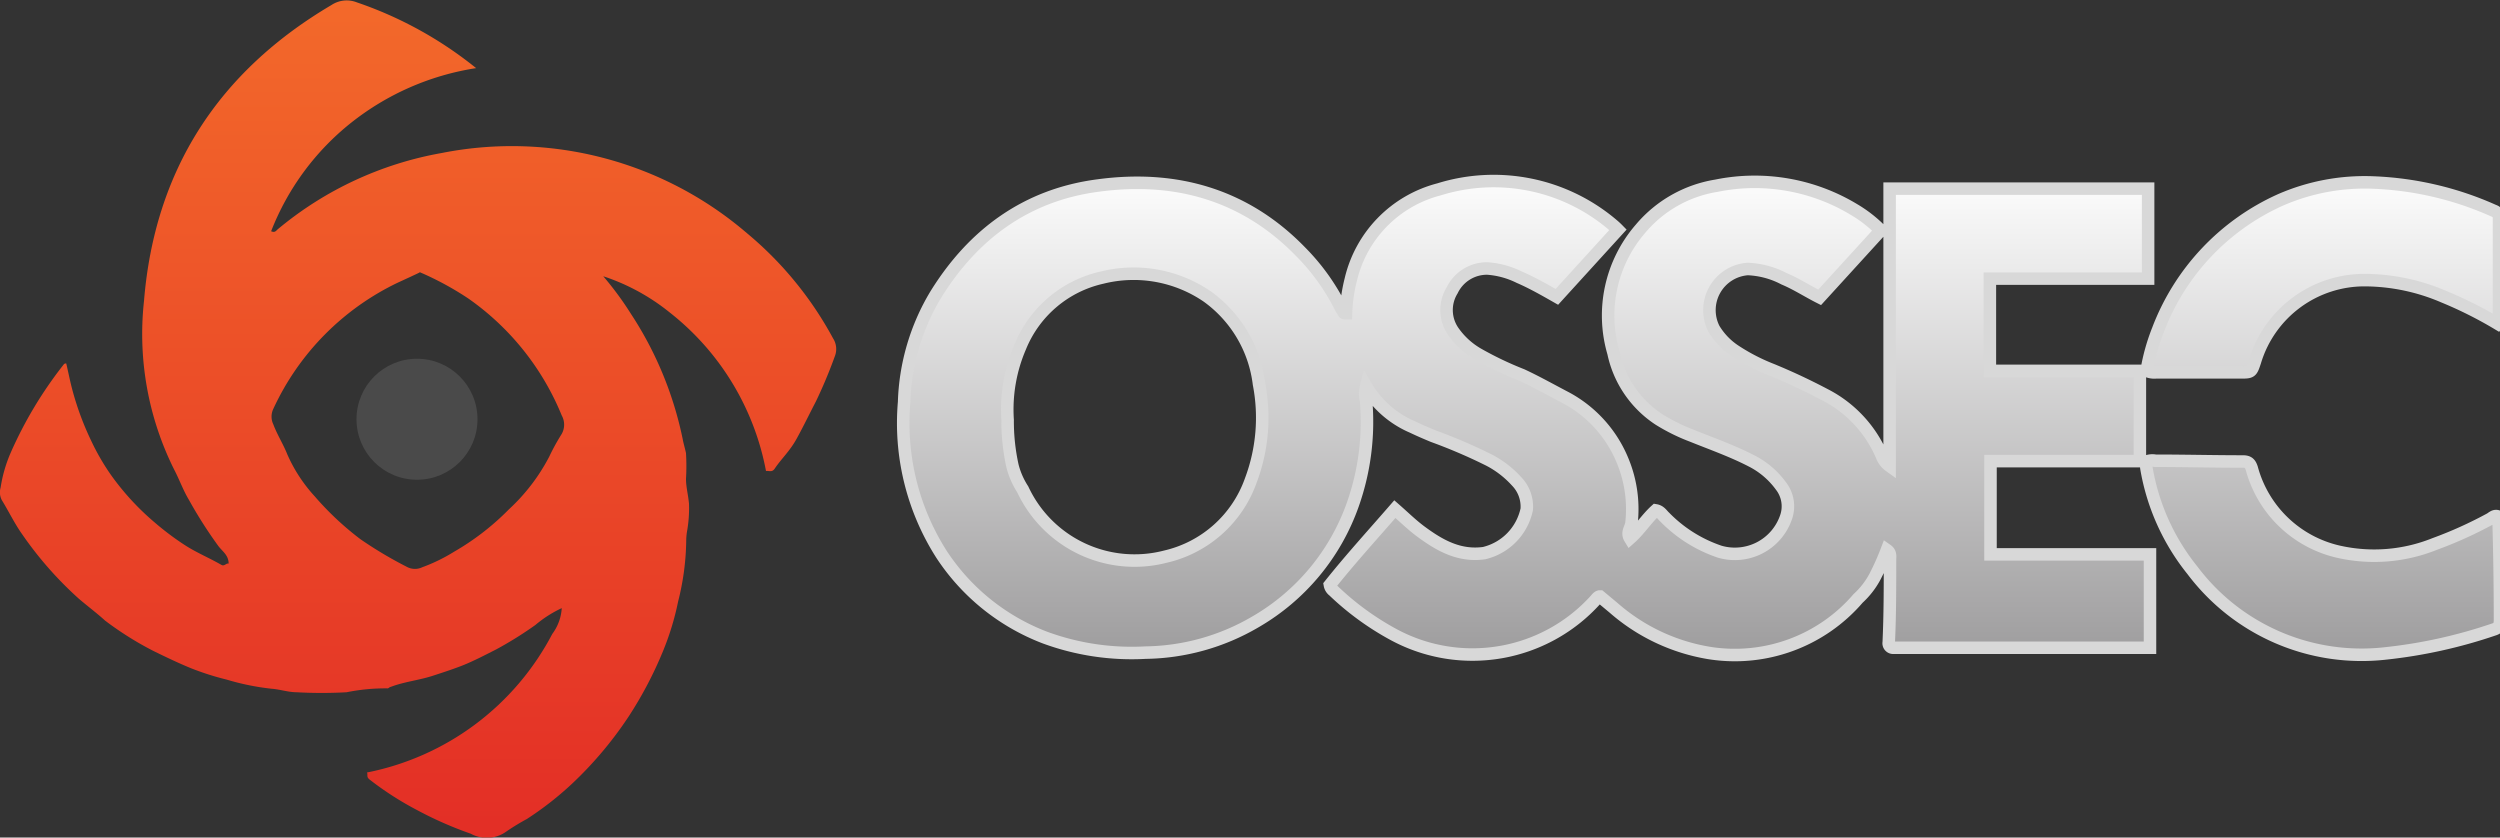 <svg id="Layer_1" data-name="Layer 1" xmlns="http://www.w3.org/2000/svg" xmlns:xlink="http://www.w3.org/1999/xlink" viewBox="0 0 200 67"><rect x="0" y="0" width="200" height="67" fill="#333333" stroke="none"/><defs><style>.cls-1{fill:#4a4a4a;}.cls-2{fill:url(#linear-gradient);}.cls-3{stroke:#d8d8d8;stroke-miterlimit:10;fill:url(#linear-gradient-2);}</style><linearGradient id="linear-gradient" x1="33.47" y1="66.98" x2="33.47" y2="0.02" gradientUnits="userSpaceOnUse"><stop offset="0" stop-color="#e32e26"/><stop offset="1" stop-color="#f3692a"/></linearGradient><linearGradient id="linear-gradient-2" x1="136.14" y1="52.35" x2="136.14" y2="14.51" gradientUnits="userSpaceOnUse"><stop offset="0" stop-color="#9e9d9e"/><stop offset="1" stop-color="#fcfcfc"/></linearGradient></defs><circle class="cls-1" cx="33.36" cy="33.54" r="4.84"/><path class="cls-2" d="M29.36,61.8A21.43,21.43,0,0,0,44.18,50.72a3.85,3.85,0,0,0,.76-2.07A9.46,9.46,0,0,0,42.83,50a30,30,0,0,1-3.11,1.94c-.89.45-1.78.92-2.7,1.29-.76.3-1.57.56-2.36.82-1.12.37-2.3.48-3.4.9-.09,0-.18.13-.26.12a15.62,15.62,0,0,0-3.27.31,36.1,36.1,0,0,1-4,0c-.66,0-1.32-.23-2-.28a20.05,20.05,0,0,1-3.59-.73,21.94,21.94,0,0,1-2.88-.92c-1-.41-2-.89-3-1.38a26,26,0,0,1-3.85-2.42C7.69,49,7,48.49,6.31,47.9a29.24,29.24,0,0,1-4.53-5.15C1.16,41.88.69,40.89.14,40a1.35,1.35,0,0,1-.09-1,11.25,11.25,0,0,1,.8-2.77,32.67,32.67,0,0,1,4.19-7c.06-.07.1-.17.26-.15.17.72.31,1.46.51,2.19a23.22,23.22,0,0,0,1.49,4A18.34,18.34,0,0,0,8.88,38a20.8,20.8,0,0,0,3.51,3.81,22.29,22.29,0,0,0,2.43,1.82c.92.59,1.92,1,2.89,1.56.25.14.38-.16.58-.1,0-.71-.54-1-.86-1.46A35.74,35.74,0,0,1,15.12,40c-.47-.78-.77-1.64-1.19-2.44a24.28,24.28,0,0,1-2.41-13.48c.85-10.45,5.93-18.33,15-23.68A2.21,2.21,0,0,1,28.55.19a31.2,31.2,0,0,1,9.54,5.26,21.34,21.34,0,0,0-10,4.37,20.68,20.68,0,0,0-6.4,8.68c.31.14.4-.05.52-.15a28.13,28.13,0,0,1,13.13-6.11,28.87,28.87,0,0,1,24.41,6.41,28.57,28.57,0,0,1,6.89,8.41,1.58,1.58,0,0,1,.14,1.46,38.22,38.22,0,0,1-1.5,3.58c-.52,1-1,2-1.55,3s-1.21,1.58-1.76,2.4c-.21.3-.42.15-.69.18A21.05,21.05,0,0,0,53.58,25a16.8,16.8,0,0,0-5.32-2.9,25.54,25.54,0,0,1,2.21,3,28.76,28.76,0,0,1,4.14,10c.07.39.19.76.27,1.15a17.7,17.7,0,0,1,0,2.06c0,.66.18,1.3.24,2a10.47,10.47,0,0,1-.15,2.16,5,5,0,0,0-.07.65,20.78,20.78,0,0,1-.65,5,21.94,21.94,0,0,1-1.16,3.85,31.22,31.22,0,0,1-2.83,5.4,30.38,30.38,0,0,1-4.51,5.34,25.79,25.79,0,0,1-3.6,2.81,18.31,18.31,0,0,0-1.64,1,2.66,2.66,0,0,1-2.84.18,29.9,29.9,0,0,1-4.26-1.87,25.33,25.33,0,0,1-3.86-2.48C29.29,62.13,29.45,62,29.36,61.8Zm4.21-40-.83.39-.87.4a20.88,20.88,0,0,0-10,10.11,1.43,1.43,0,0,0,0,1.26c.31.83.79,1.57,1.11,2.38a12.25,12.25,0,0,0,2.2,3.37,23.8,23.8,0,0,0,3.66,3.43,32.54,32.54,0,0,0,3.77,2.24,1.36,1.36,0,0,0,1.17,0,13.79,13.79,0,0,0,2.56-1.25,20.47,20.47,0,0,0,4.38-3.39,15.37,15.37,0,0,0,3.22-4.21c.29-.62.63-1.23,1-1.82a1.51,1.51,0,0,0,0-1.47,21.18,21.18,0,0,0-7.46-9.35A24.36,24.36,0,0,0,33.57,21.77Z"/><path class="cls-3" d="M159.24,36.89h11.95V29.67h-12V22.29h12.66v-7.2H151.17V37.28a1.74,1.74,0,0,1-.6-.76A9.8,9.8,0,0,0,146,31.58q-2.1-1.11-4.27-2a15.74,15.74,0,0,1-2.83-1.45,5.49,5.49,0,0,1-1.79-1.83,3.3,3.3,0,0,1,2.71-4.78,6.82,6.82,0,0,1,2.9.78c1,.42,1.88,1,2.85,1.49l4.89-5.36a10.5,10.5,0,0,0-2.16-1.68,15.36,15.36,0,0,0-11-1.89,10,10,0,0,0-6.06,3.44,10.61,10.61,0,0,0-2.16,9.93,8.45,8.45,0,0,0,3.63,5.32,15.06,15.06,0,0,0,2.67,1.32c1.59.64,3.21,1.21,4.74,2a6.59,6.59,0,0,1,2.35,2,2.65,2.65,0,0,1,.41,2.52,4.33,4.33,0,0,1-5.29,2.75,11.09,11.09,0,0,1-4.41-2.77c-.21-.19-.36-.48-.72-.54-.74.67-1.29,1.56-2.06,2.24-.3-.49.09-.84.12-1.24a10.1,10.1,0,0,0-.75-5.07,10,10,0,0,0-4.48-4.93c-1.17-.61-2.32-1.26-3.52-1.82a27.34,27.34,0,0,1-3.54-1.69,6.15,6.15,0,0,1-2-1.85,3,3,0,0,1-.06-3.24A3.09,3.09,0,0,1,119,21.48a6.83,6.83,0,0,1,2.55.7c1,.43,2,1,3,1.57l4.89-5.37a5.53,5.53,0,0,0-.41-.38,14.69,14.69,0,0,0-13.91-2.85,9.76,9.76,0,0,0-7.06,7.23,12.64,12.64,0,0,0-.38,2.68c-.11,0-.17,0-.19-.06s-.18-.29-.26-.44a17.23,17.23,0,0,0-3.19-4.43C99.62,15.58,94.07,14,87.86,14.84c-5.72.74-10,3.88-13,8.73a17.71,17.71,0,0,0-2.53,8.6,19.52,19.52,0,0,0,3,12.19A17.25,17.25,0,0,0,83.58,51a20.1,20.1,0,0,0,8.06,1.21,17.82,17.82,0,0,0,8.76-2.44,17.6,17.6,0,0,0,7.84-9.45,19.9,19.9,0,0,0,1.05-8.24,2.4,2.4,0,0,1,0-1.18A7.89,7.89,0,0,0,113,34.16c.54.26,1.08.49,1.63.72a43.11,43.11,0,0,1,4.48,1.92,7.85,7.85,0,0,1,2.22,1.71,2.9,2.9,0,0,1,.81,2.23,4.57,4.57,0,0,1-3.41,3.51c-2,.28-3.58-.63-5.08-1.74-.7-.52-1.34-1.15-2.06-1.78-1.78,2.05-3.56,4-5.2,6.06a.75.75,0,0,0,.29.47,22.24,22.24,0,0,0,4.89,3.55A13.26,13.26,0,0,0,127.63,48c.1-.11.18-.24.33-.28H128l1.08.9a15.4,15.4,0,0,0,7.66,3.62,13,13,0,0,0,11.91-4.37A6.49,6.49,0,0,0,150,46.13a20.31,20.31,0,0,0,.95-2.13c.33.23.25.53.25.81,0,2.19,0,4.39-.1,6.58a.36.36,0,0,0,.38.43H172V44.35H159.24Zm-59.17,1.53a9.51,9.51,0,0,1-6.83,6.11,9.87,9.87,0,0,1-11.42-5.38A6.31,6.31,0,0,1,81,37.28a16.56,16.56,0,0,1-.39-3.69,12.62,12.62,0,0,1,1-5.82,9.25,9.25,0,0,1,6.55-5.56,10.43,10.43,0,0,1,8.42,1.51,10.12,10.12,0,0,1,4.14,7A14.22,14.22,0,0,1,100.07,38.42ZM200,49.59c0,.4-.08.64-.5.77a39.88,39.88,0,0,1-8.71,1.92,16.94,16.94,0,0,1-15.4-6.66,17.75,17.75,0,0,1-3.68-8.19c0-.16-.11-.33,0-.5a1.26,1.26,0,0,1,.72-.07c2.34,0,4.68.06,7,.06.42,0,.58.14.71.54a9.33,9.33,0,0,0,7,6.69,12.94,12.94,0,0,0,7.63-.63,32.86,32.86,0,0,0,4.43-2c.18-.1.34-.29.59-.22s.1.32.1.48Q200,45.67,200,49.59ZM171.73,29.66a16,16,0,0,1,.92-3.29A18.63,18.63,0,0,1,182.42,16a16.84,16.84,0,0,1,7.42-1.4,26,26,0,0,1,9.66,2.26.6.6,0,0,1,.42.61c0,2.74,0,5.48,0,8.22,0,0,0,.09-.1.21a32.43,32.43,0,0,0-4.33-2.17,16.14,16.14,0,0,0-6.25-1.32,9.15,9.15,0,0,0-8.84,6.5c-.29.88-.29.88-1.2.88h-6.73A1.45,1.45,0,0,1,171.73,29.66Z"/></svg>